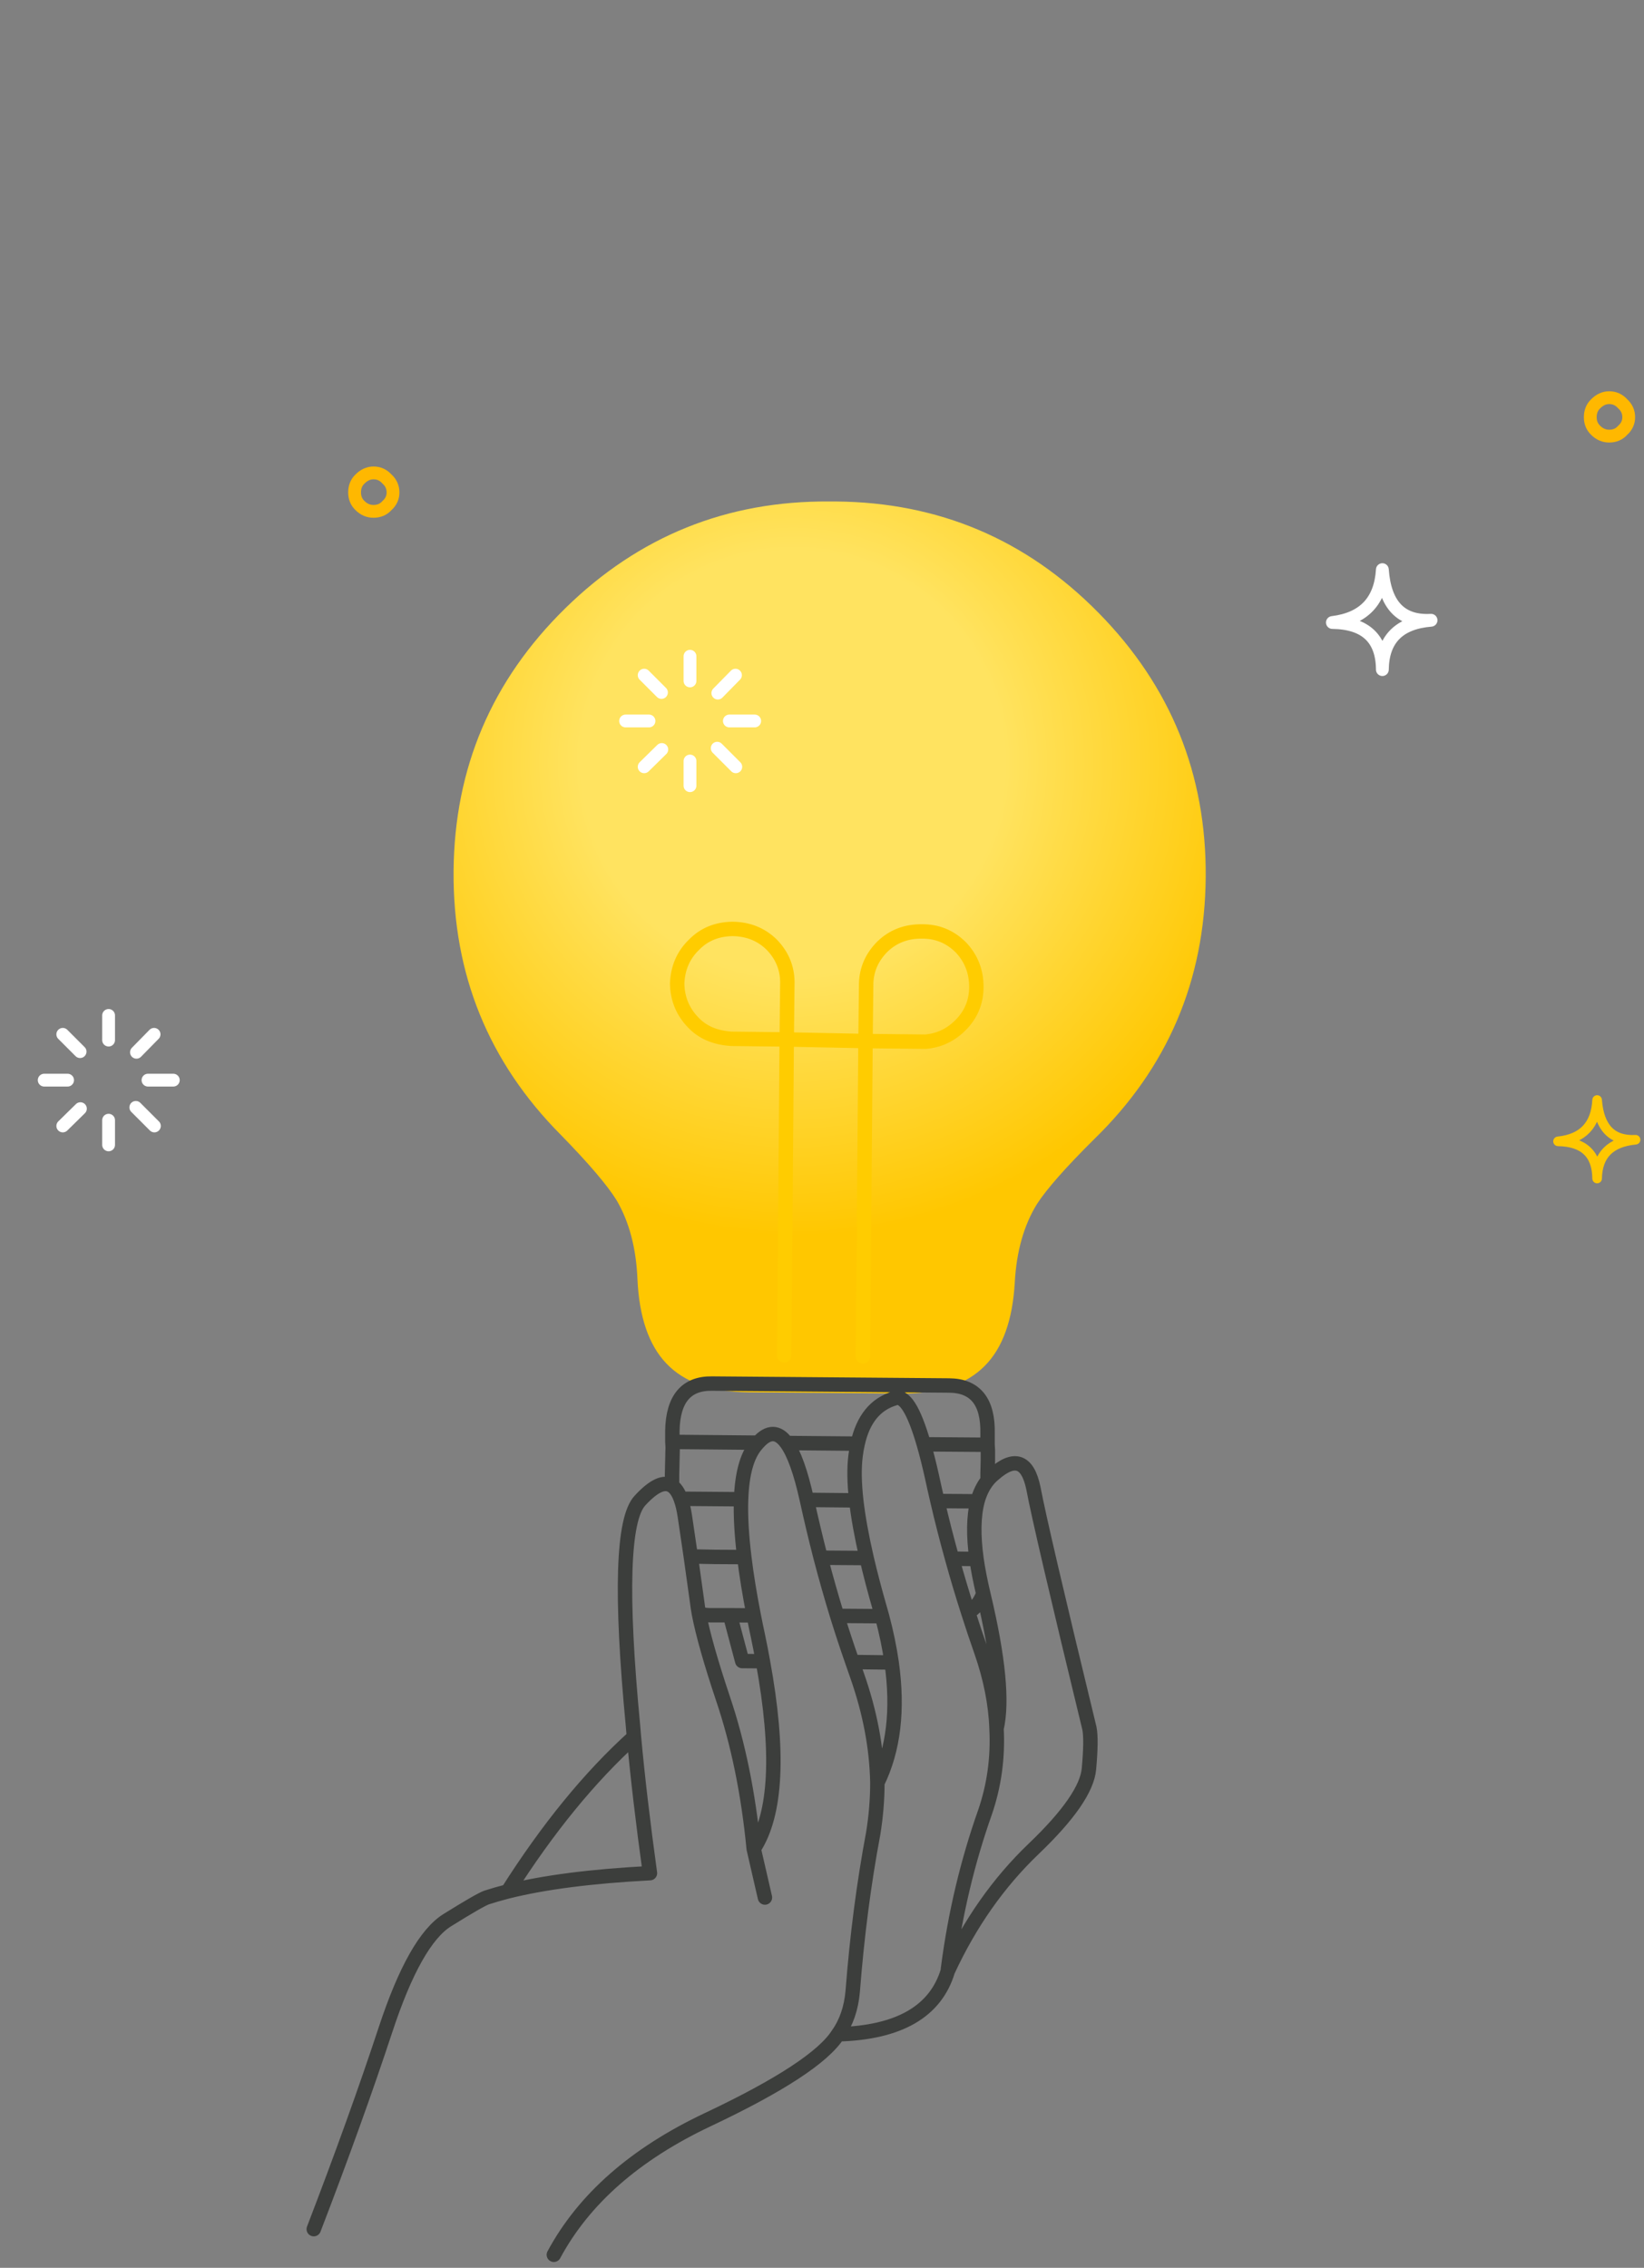 <svg width="153" height="211" viewBox="0 0 153 211" fill="none" xmlns="http://www.w3.org/2000/svg">
<rect x="0" y="0" width="153" height="211" fill="#808080" stroke="none"/>
<path d="M77.539 46.659H77.211C67.652 46.58 59.454 49.889 52.617 56.586C45.76 63.304 42.292 71.452 42.213 81.032C42.133 90.631 45.462 98.819 52.2 105.596C54.783 108.239 56.512 110.267 57.387 111.678C58.559 113.685 59.205 116.129 59.325 119.011C59.483 122.529 60.378 125.142 62.008 126.852C63.677 128.62 66.231 129.515 69.669 129.535L83.919 129.654C87.357 129.674 89.931 128.819 91.64 127.09C93.309 125.421 94.243 122.827 94.442 119.309C94.601 116.428 95.287 114.003 96.499 112.035C97.413 110.624 99.182 108.617 101.806 106.013C108.662 99.356 112.13 91.227 112.21 81.628C112.289 72.048 108.96 63.84 102.223 57.004C95.505 50.187 87.367 46.739 77.808 46.659H77.778C77.678 46.659 77.599 46.659 77.539 46.659Z" fill="url(#paint0_radial_700_13623)"/>
<path d="M29.2 207.402C31.823 200.576 34.049 194.39 35.878 188.845C37.708 183.295 39.626 179.897 41.632 178.649C43.633 177.405 44.85 176.704 45.283 176.548C45.895 176.349 46.551 176.161 47.251 175.981C50.978 170.107 54.894 165.317 58.997 161.612C58.967 161.251 58.937 160.893 58.907 160.539C57.735 148.296 57.953 141.321 59.563 139.611C60.825 138.238 61.814 137.781 62.529 138.24L62.544 138.061V137.405V137.167L62.604 134.633L62.574 134.156V133.113C62.634 130.151 63.866 128.691 66.271 128.73L88.331 128.909C90.775 128.929 91.968 130.42 91.908 133.381V134.424L91.938 134.931V135.885L91.908 137.077V137.435V137.703V137.748C92.071 137.545 92.249 137.361 92.445 137.197C94.393 135.468 95.635 135.885 96.171 138.449C96.648 140.993 98.387 148.446 101.388 160.807C101.525 161.484 101.51 162.741 101.344 164.578C101.181 166.414 99.467 168.893 96.201 172.016C92.934 175.14 90.271 178.926 88.212 183.374C87.079 187.151 83.67 189.118 77.986 189.277C76.643 191.389 72.599 194.037 65.853 197.222C59.103 200.41 54.334 204.598 51.544 209.787M91.908 134.424L85.976 134.38C86.233 135.267 86.491 136.296 86.751 137.465C86.908 138.197 87.072 138.927 87.243 139.656L90.969 139.686C91.179 138.915 91.492 138.269 91.908 137.748M79.686 139.597C79.502 137.946 79.482 136.559 79.626 135.438C79.674 135.045 79.738 134.673 79.82 134.32L73.202 134.26C73.894 135.207 74.525 136.971 75.095 139.552L79.686 139.597ZM79.686 139.597C79.863 141.149 80.186 142.938 80.654 144.963C80.991 146.416 81.403 147.991 81.892 149.688C81.957 149.918 82.022 150.146 82.085 150.373C82.485 151.872 82.783 153.308 82.98 154.681C83.602 159.072 83.16 162.804 81.653 165.875C81.653 167.425 81.524 168.995 81.266 170.585C80.391 175.236 79.755 180.135 79.358 185.282C79.219 186.852 78.761 188.184 77.986 189.277M87.243 139.656C87.66 141.453 88.118 143.242 88.614 145.022L90.88 145.052C90.577 142.86 90.607 141.072 90.969 139.686M62.574 134.156L70.549 134.23C71.515 133.146 72.4 133.156 73.202 134.26M75.095 139.552C75.495 141.378 75.922 143.172 76.377 144.933L80.654 144.963M68.969 139.492C69.054 137.128 69.516 135.448 70.355 134.454C70.418 134.374 70.483 134.3 70.549 134.23M70.996 154.562C70.859 153.794 70.705 153.004 70.534 152.192C70.395 151.544 70.265 150.913 70.146 150.299L67.94 150.284L69.073 154.547L70.996 154.562ZM70.996 154.562C72.541 162.975 72.258 168.793 70.146 172.016L71.189 176.548M82.98 154.681L79.328 154.636C79.473 155.068 79.622 155.495 79.775 155.918C80.968 159.317 81.594 162.636 81.653 165.875M76.377 144.933C76.859 146.776 77.371 148.579 77.912 150.343L82.085 150.373M77.912 150.343C78.365 151.802 78.837 153.233 79.328 154.636M70.146 150.299C69.756 148.317 69.463 146.509 69.267 144.873M88.614 145.022C89.075 146.693 89.572 148.357 90.105 150.016C90.751 149.658 91.218 149.076 91.506 148.272C91.231 147.116 91.022 146.043 90.88 145.052M91.506 148.272C91.52 148.338 91.535 148.403 91.551 148.465C92.922 154.229 93.319 158.353 92.743 160.837C92.882 163.54 92.524 166.134 91.67 168.618C90.04 173.229 88.897 178.038 88.242 183.047C88.222 183.126 88.212 183.235 88.212 183.374M90.105 150.016C90.487 151.221 90.89 152.423 91.312 153.623C92.187 156.127 92.663 158.532 92.743 160.837M79.82 134.32C80.324 132.042 81.472 130.635 83.263 130.102C84.149 129.744 85.053 131.17 85.976 134.38M62.529 138.24C62.86 138.45 63.133 138.852 63.349 139.447M67.94 150.284H66.092C65.717 150.275 65.369 150.23 65.048 150.15C65.409 152.032 66.154 154.66 67.284 158.035C68.695 162.208 69.649 166.869 70.146 172.016M64.288 144.813C64.522 146.462 64.716 147.848 64.869 148.972C64.91 149.326 64.97 149.719 65.048 150.15M47.251 175.981C50.659 175.129 55.071 174.563 60.487 174.282C59.835 169.557 59.339 165.334 58.997 161.612M66.569 144.858L69.267 144.873C69.013 142.8 68.914 141.006 68.969 139.492L63.349 139.447C63.51 139.881 63.639 140.423 63.737 141.072C63.938 142.44 64.121 143.687 64.288 144.813L66.569 144.858Z" stroke="#3C3E3C" stroke-width="1.342" stroke-linecap="round" stroke-linejoin="round"/>
<path d="M73.217 96.713L73.276 91.347C73.256 90.035 72.779 88.892 71.845 87.918C70.871 86.945 69.649 86.448 68.178 86.428C66.728 86.448 65.535 86.934 64.601 87.888C63.607 88.843 63.081 90.045 63.021 91.496C63.041 92.927 63.548 94.149 64.541 95.162C65.396 96.057 66.569 96.554 68.059 96.653L73.217 96.713ZM73.217 96.713L80.55 96.862L80.61 91.496C80.65 90.184 81.156 89.041 82.13 88.067C83.124 87.113 84.346 86.646 85.797 86.666C87.208 86.646 88.42 87.143 89.434 88.157C90.388 89.17 90.865 90.393 90.865 91.824C90.865 93.235 90.358 94.437 89.344 95.431C88.43 96.325 87.357 96.822 86.125 96.921L80.55 96.862L80.312 126.196M72.978 126.107L73.097 112.364L73.217 96.713" stroke="#FFCC00" stroke-width="1.342" stroke-linecap="round" stroke-linejoin="round"/>
<path d="M36.577 45.819C36.577 46.295 36.389 46.703 36.011 47.041C35.693 47.398 35.276 47.577 34.759 47.577C34.282 47.577 33.864 47.398 33.507 47.041C33.169 46.723 33 46.315 33 45.819C33 45.302 33.169 44.884 33.507 44.566C33.884 44.189 34.302 44 34.759 44C35.256 44 35.673 44.189 36.011 44.566C36.389 44.904 36.577 45.322 36.577 45.819Z" stroke="#FFB800" stroke-width="1.192" stroke-linecap="round" stroke-linejoin="round"/>
<path d="M148.637 102.347C148.836 104.93 150.028 106.163 152.214 106.043C149.869 106.262 148.677 107.464 148.637 109.65C148.617 107.385 147.405 106.232 145 106.192C147.305 105.954 148.518 104.672 148.637 102.347Z" stroke="#FFC700" stroke-width="0.894" stroke-linecap="round" stroke-linejoin="round"/>
<path d="M128.651 53C128.889 56.299 130.399 57.869 133.182 57.71C130.201 57.949 128.69 59.479 128.651 62.301C128.631 59.419 127.081 57.959 124 57.919C126.922 57.561 128.472 55.922 128.651 53Z" stroke="white" stroke-width="1.192" stroke-linecap="round" stroke-linejoin="round"/>
<path d="M151.577 38.819C151.577 39.295 151.389 39.703 151.011 40.041C150.693 40.398 150.276 40.577 149.759 40.577C149.282 40.577 148.865 40.398 148.507 40.041C148.169 39.723 148 39.315 148 38.819C148 38.302 148.169 37.884 148.507 37.566C148.884 37.189 149.302 37 149.759 37C150.256 37 150.673 37.189 151.011 37.566C151.389 37.904 151.577 38.322 151.577 38.819Z" stroke="#FFB800" stroke-width="1.192" stroke-linecap="round" stroke-linejoin="round"/>
<path d="M6.29 100.498H4.114M5.843 104.761L7.483 103.152M10.106 106.52V104.225M14.369 104.761L12.64 103.032M16.128 100.498H13.773M10.106 96.772V94.477M7.453 97.845L5.843 96.235M12.7 97.905L14.339 96.235" stroke="white" stroke-width="1.192" stroke-linecap="round" stroke-linejoin="round"/>
<path d="M59.951 71.344L61.59 69.734M64.214 73.102V70.807M68.477 71.344L66.748 69.614M70.236 67.081H67.88M64.214 63.354V61.059M61.56 64.427L59.951 62.818M66.807 64.487L68.447 62.818M60.398 67.081H58.222" stroke="white" stroke-width="1.192" stroke-linecap="round" stroke-linejoin="round"/>
<defs>
<radialGradient id="paint0_radial_700_13623" cx="0" cy="0" r="1" gradientUnits="userSpaceOnUse" gradientTransform="translate(73.813 70.985) scale(68 68)">
<stop offset="0.29" stop-color="#FFE360"/>
<stop offset="0.647" stop-color="#FFC700"/>
</radialGradient>
</defs>
</svg>

